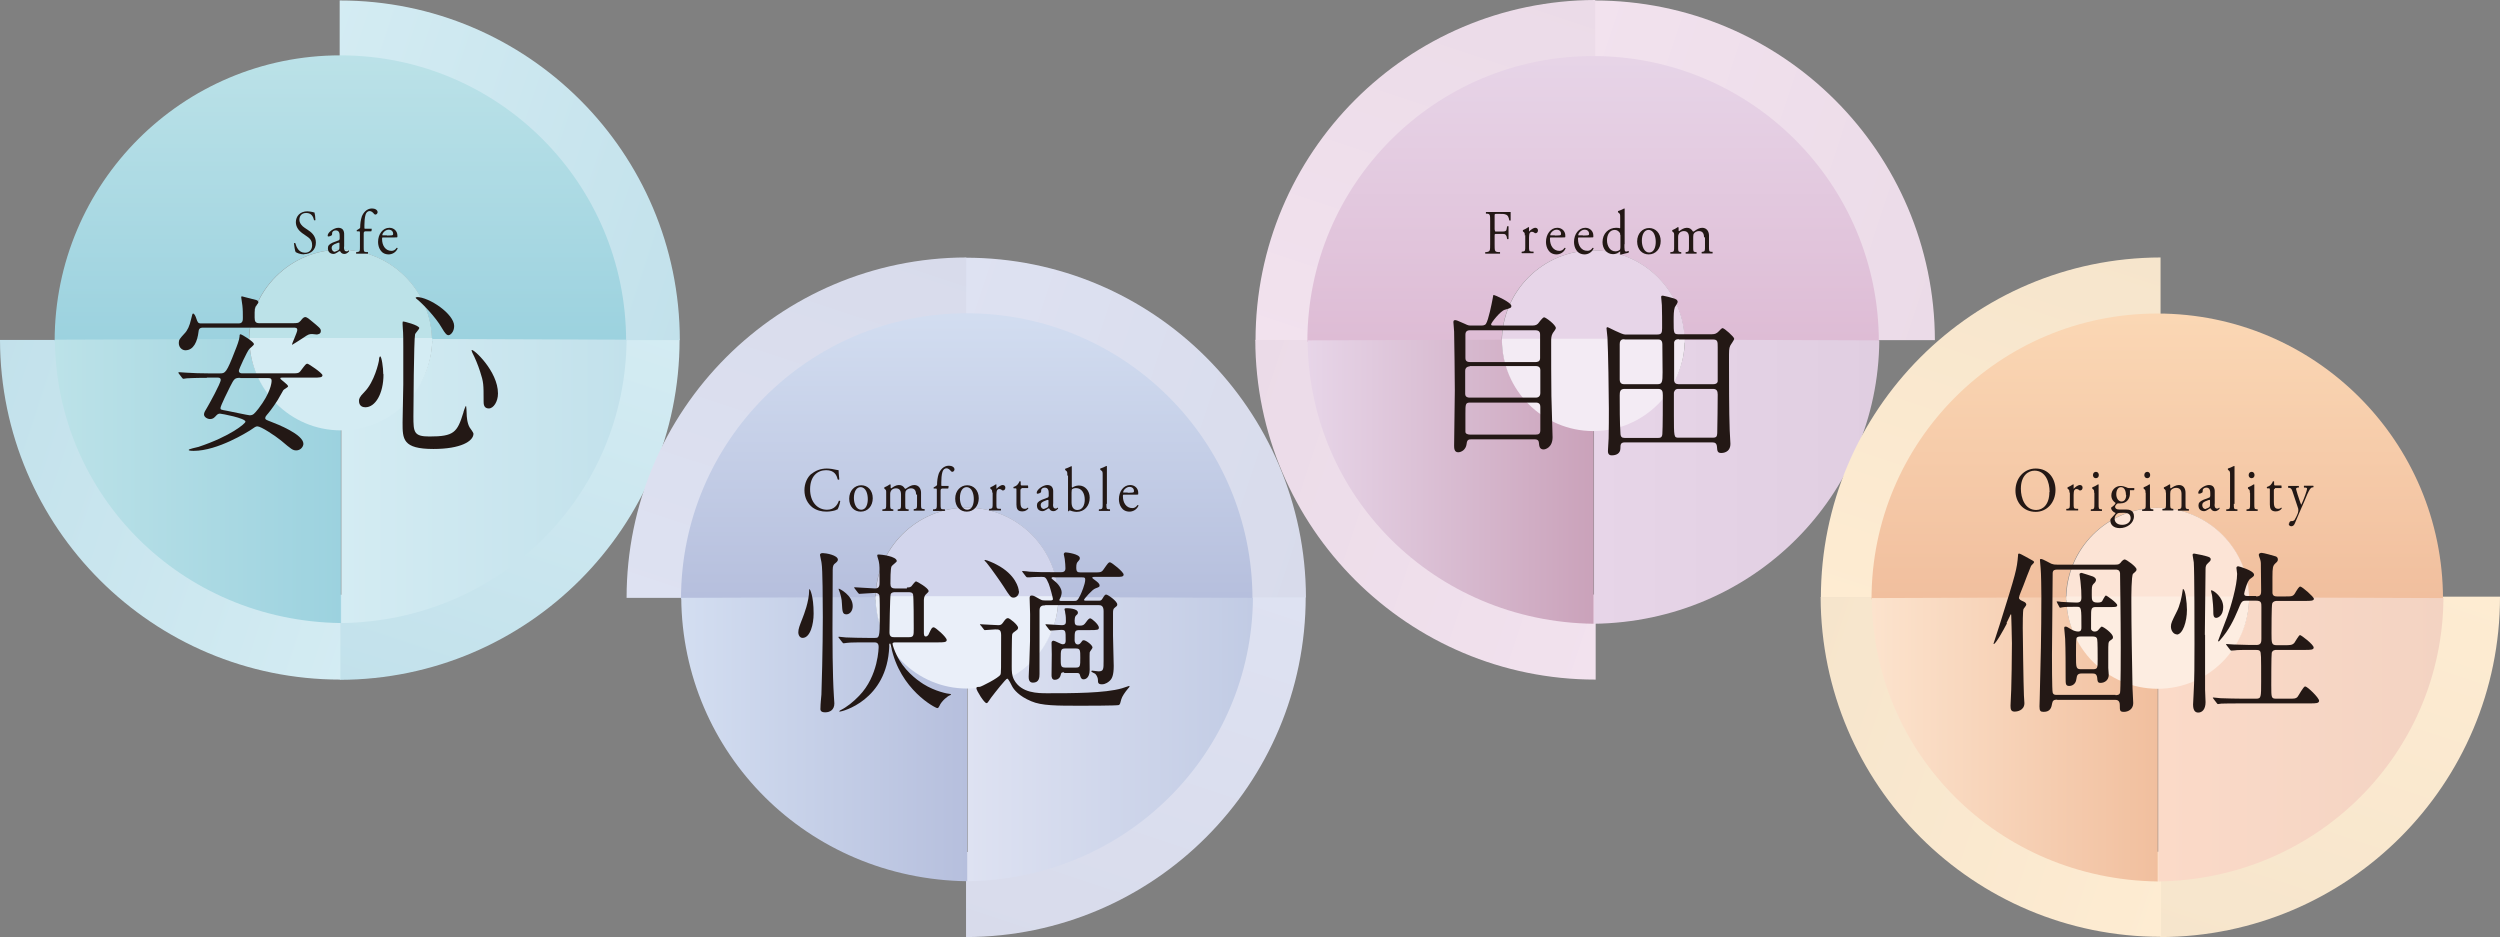 <?xml version="1.0" encoding="UTF-8"?><svg id="_レイヤー_2" xmlns="http://www.w3.org/2000/svg" xmlns:xlink="http://www.w3.org/1999/xlink" viewBox="0 0 106.13 39.79"><rect x="0" y="0" width="106.13" height="39.79" fill="#808080" stroke="none"/><defs><style>.cls-1{fill:url(#_名称未設定グラデーション_142-2);}.cls-1,.cls-2,.cls-3,.cls-4,.cls-5,.cls-6,.cls-7,.cls-8,.cls-9,.cls-10,.cls-11,.cls-12,.cls-13,.cls-14,.cls-15,.cls-16,.cls-17,.cls-18,.cls-19,.cls-20,.cls-21,.cls-22,.cls-23,.cls-24,.cls-25,.cls-26,.cls-27,.cls-28,.cls-29,.cls-30,.cls-31,.cls-32,.cls-33{stroke-width:0px;}.cls-2{fill:url(#_名称未設定グラデーション_89);}.cls-3{fill:url(#_名称未設定グラデーション_100);}.cls-4{fill:url(#_名称未設定グラデーション_133);}.cls-5{fill:url(#_名称未設定グラデーション_105);}.cls-6{fill:#e7d5e8;}.cls-7{fill:#231815;}.cls-8{fill:url(#_名称未設定グラデーション_44);}.cls-9{fill:url(#_名称未設定グラデーション_44-2);}.cls-10{fill:#bce2e8;}.cls-11{fill:url(#_名称未設定グラデーション_122);}.cls-12{fill:url(#_名称未設定グラデーション_142);}.cls-13{fill:url(#_名称未設定グラデーション_105-3);}.cls-14{fill:#f3ebf4;}.cls-15{fill:url(#_名称未設定グラデーション_105-2);}.cls-16{fill:url(#_名称未設定グラデーション_156);}.cls-17{fill:url(#_名称未設定グラデーション_44-4);}.cls-18{fill:#fdede1;}.cls-19{fill:#d4ecf3;}.cls-20{fill:url(#_名称未設定グラデーション_44-3);}.cls-21{fill:url(#_名称未設定グラデーション_99);}.cls-22{fill:url(#_名称未設定グラデーション_100-2);}.cls-23{fill:url(#_名称未設定グラデーション_142-3);}.cls-24{fill:#eaeff9;}.cls-25{fill:#fce4d6;}.cls-26{fill:url(#_名称未設定グラデーション_76);}.cls-27{fill:url(#_名称未設定グラデーション_41);}.cls-28{fill:url(#_名称未設定グラデーション_169);}.cls-29{fill:url(#_名称未設定グラデーション_122-2);}.cls-30{fill:url(#_名称未設定グラデーション_41-2);}.cls-31{fill:url(#_名称未設定グラデーション_100-3);}.cls-32{fill:url(#_名称未設定グラデーション_162);}.cls-33{fill:#d2d5ec;}</style><linearGradient id="_名称未設定グラデーション_44" x1="24.4" y1="12.68" x2="18.54" y2="30.38" gradientUnits="userSpaceOnUse"><stop offset="0" stop-color="#d4ecf3"/><stop offset="1" stop-color="#c2e1eb"/></linearGradient><linearGradient id="_名称未設定グラデーション_44-2" x1="259.2" y1="-288.16" x2="253.34" y2="-270.46" gradientTransform="translate(300.84 263.67) rotate(-90)" xlink:href="#_名称未設定グラデーション_44"/><linearGradient id="_名称未設定グラデーション_44-3" x1="475.37" y1="197.44" x2="469.52" y2="215.14" gradientTransform="translate(213.63 -450.98) rotate(90)" xlink:href="#_名称未設定グラデーション_44"/><linearGradient id="_名称未設定グラデーション_41" x1="14.45" y1="2.04" x2="14.45" y2="14.4" gradientUnits="userSpaceOnUse"><stop offset="0" stop-color="#bce2e8"/><stop offset="1" stop-color="#9cd2df"/></linearGradient><linearGradient id="_名称未設定グラデーション_41-2" x1="2.33" y1="20.43" x2="14.47" y2="20.43" xlink:href="#_名称未設定グラデーション_41"/><linearGradient id="_名称未設定グラデーション_44-4" x1="14.49" y1="20.43" x2="26.6" y2="20.43" xlink:href="#_名称未設定グラデーション_44"/><linearGradient id="_名称未設定グラデーション_105" x1="50.97" y1="23.6" x2="45.12" y2="41.3" gradientUnits="userSpaceOnUse"><stop offset="0" stop-color="#dee2f2"/><stop offset="1" stop-color="#d8dbeb"/></linearGradient><linearGradient id="_名称未設定グラデーション_105-2" x1="248.28" y1="-261.58" x2="242.42" y2="-243.88" gradientTransform="translate(300.84 263.67) rotate(-90)" xlink:href="#_名称未設定グラデーション_105"/><linearGradient id="_名称未設定グラデーション_105-3" x1="583.51" y1="-114.32" x2="577.65" y2="-96.62" gradientTransform="translate(614.56 -87.21) rotate(-180)" xlink:href="#_名称未設定グラデーション_105"/><linearGradient id="_名称未設定グラデーション_122" x1="41.04" y1="12.99" x2="41.04" y2="25.35" gradientUnits="userSpaceOnUse"><stop offset="0" stop-color="#d3def1"/><stop offset="1" stop-color="#b6bfdd"/></linearGradient><linearGradient id="_名称未設定グラデーション_122-2" x1="28.92" y1="31.38" x2="41.06" y2="31.38" xlink:href="#_名称未設定グラデーション_122"/><linearGradient id="_名称未設定グラデーション_133" x1="41.08" y1="31.38" x2="53.19" y2="31.38" gradientUnits="userSpaceOnUse"><stop offset="0" stop-color="#dee2f2"/><stop offset="1" stop-color="#c1cbe4"/></linearGradient><linearGradient id="_名称未設定グラデーション_100" x1="259.2" y1="-234.88" x2="253.34" y2="-217.18" gradientTransform="translate(300.84 263.67) rotate(-90)" gradientUnits="userSpaceOnUse"><stop offset="0" stop-color="#f2e2ee"/><stop offset="1" stop-color="#ebdbe8"/></linearGradient><linearGradient id="_名称未設定グラデーション_100-2" x1="556.81" y1="-103.4" x2="550.95" y2="-85.7" gradientTransform="translate(614.56 -87.21) rotate(-180)" xlink:href="#_名称未設定グラデーション_100"/><linearGradient id="_名称未設定グラデーション_100-3" x1="475.37" y1="144.16" x2="469.52" y2="161.86" gradientTransform="translate(213.63 -450.98) rotate(90)" xlink:href="#_名称未設定グラデーション_100"/><linearGradient id="_名称未設定グラデーション_76" x1="67.63" y1="2.07" x2="67.63" y2="14.43" gradientUnits="userSpaceOnUse"><stop offset="0" stop-color="#e7d5e8"/><stop offset="1" stop-color="#debcd5"/></linearGradient><linearGradient id="_名称未設定グラデーション_89" x1="55.51" y1="20.46" x2="67.65" y2="20.46" gradientUnits="userSpaceOnUse"><stop offset="0" stop-color="#e7d5e8"/><stop offset="1" stop-color="#caa2ba"/></linearGradient><linearGradient id="_名称未設定グラデーション_99" x1="67.67" y1="20.46" x2="79.78" y2="20.46" gradientUnits="userSpaceOnUse"><stop offset="0" stop-color="#e7d5e8"/><stop offset="1" stop-color="#e0cee1"/></linearGradient><linearGradient id="_名称未設定グラデーション_142" x1="101.68" y1="23.6" x2="95.82" y2="41.3" gradientUnits="userSpaceOnUse"><stop offset="0" stop-color="#feecd2"/><stop offset="1" stop-color="#f6e5cc"/></linearGradient><linearGradient id="_名称未設定グラデーション_142-2" x1="532.81" y1="-114.32" x2="526.95" y2="-96.62" gradientTransform="translate(614.56 -87.21) rotate(-180)" xlink:href="#_名称未設定グラデーション_142"/><linearGradient id="_名称未設定グラデーション_142-3" x1="486.3" y1="120.16" x2="480.44" y2="137.86" gradientTransform="translate(213.63 -450.98) rotate(90)" xlink:href="#_名称未設定グラデーション_142"/><linearGradient id="_名称未設定グラデーション_162" x1="91.58" y1="13" x2="91.58" y2="25.37" gradientUnits="userSpaceOnUse"><stop offset="0" stop-color="#fbd8b5"/><stop offset="1" stop-color="#f1bf9e"/></linearGradient><linearGradient id="_名称未設定グラデーション_156" x1="79.46" y1="31.4" x2="91.6" y2="31.4" gradientUnits="userSpaceOnUse"><stop offset="0" stop-color="#fce3cd"/><stop offset="1" stop-color="#f1bf9e"/></linearGradient><linearGradient id="_名称未設定グラデーション_169" x1="91.62" y1="31.4" x2="103.73" y2="31.4" gradientUnits="userSpaceOnUse"><stop offset="0" stop-color="#fbdac8"/><stop offset="1" stop-color="#f3d3c2"/></linearGradient></defs><g id="_レイヤー_1-2"><path class="cls-8" d="m25.24,14.41s0,0,0,0c0,5.98-4.84,10.82-10.81,10.84v3.61c7.97-.02,14.42-6.48,14.42-14.45,0,0,0,0,0,0h-3.61Z"/><path class="cls-9" d="m14.41,3.63s0,0,0,0c5.98,0,10.82,4.84,10.84,10.81h3.61C28.85,6.47,22.39.02,14.42.02c0,0,0,0,0,0v3.61Z"/><path class="cls-20" d="m14.46,25.24s0,0,0,0c-5.98,0-10.82-4.84-10.84-10.81H0c.02,7.97,6.48,14.42,14.45,14.42,0,0,0,0,0,0v-3.61Z"/><path class="cls-27" d="m14.45,10.6c2.14,0,3.88,1.74,3.88,3.88h8.25c0-6.7-5.43-12.13-12.13-12.13S2.32,7.78,2.32,14.48h8.25c0-2.14,1.74-3.88,3.88-3.88Z"/><path class="cls-30" d="m14.47,18.21c-2.23-.09-3.86-1.76-3.89-3.82l-8.25.03c.05,6.6,5.36,11.94,12.14,12.03v-8.25Z"/><path class="cls-17" d="m14.49,18.21c2.2-.09,3.83-1.76,3.86-3.82l8.25.03c-.05,6.6-5.36,11.94-12.11,12.03v-8.25Z"/><path class="cls-10" d="m18.34,14.52s0-.03,0-.04c0-2.14-1.74-3.88-3.88-3.88s-3.88,1.74-3.88,3.88c0,.01,0,.03,0,.04h7.76Z"/><path class="cls-19" d="m10.59,14.35s0,.03,0,.04c0,2.14,1.74,3.88,3.88,3.88s3.88-1.74,3.88-3.88c0-.01,0-.03,0-.04h-7.76Z"/><path class="cls-7" d="m8.78,16.04c-.59,0-.79.02-.85.02-.02,0-.12.02-.14.02-.03,0-.04-.02-.06-.04l-.13-.17s-.03-.04-.03-.05c0,0,.01-.02.03-.02.05,0,.26.02.3.02.33.02.61.03.93.03h.52c.21,0,.27-.03.62-.94.09-.22.19-.48.2-.63,0-.05,0-.09.05-.09.03,0,.56.31.56.42,0,.05-.18.18-.2.21-.09.1-.44.85-.44.92,0,.11.12.11.14.11h2.07c.3,0,.34,0,.43-.13.19-.25.21-.28.27-.28.05,0,.64.4.64.49,0,.1-.14.1-.37.1h-1.33c-.07,0-.09,0-.09.04,0,.04.33.25.33.33,0,.04-.18.13-.2.16-.04.06-.2.36-.24.42-.22.35-.42.59-.45.62-.04.04-.08.1-.08.15,0,.06.03.07.26.16.24.09,1.36.53,1.36.93,0,.12-.12.28-.3.28-.15,0-.2-.04-.65-.42-.26-.21-.85-.6-1-.6-.07,0-.1.02-.33.18-.07.04-1.35.86-2.38.86-.05,0-.21,0-.21-.04s.35-.11.42-.13c1.35-.45,1.99-.99,1.99-1.07,0-.15-1.02-.34-1.08-.34-.03,0-.09,0-.16.08-.08.09-.14.15-.26.15-.11,0-.26-.08-.26-.2,0-.07.05-.16.15-.32.06-.1.56-1,.56-1.14,0-.1-.09-.1-.14-.1h-.45Zm3.61-2.32c.24,0,.28,0,.37-.1.08-.1.13-.16.2-.16s.2.11.22.13c.39.32.44.36.44.46,0,.14-.13.14-.17.15-.03,0-.17-.02-.2-.02-.13,0-.17.02-.36.15-.05.04-.49.31-.49.31v-.02c0-.06.22-.51.22-.61s-.07-.1-.16-.1h-3.85c-.05,0-.17,0-.18.16-.05.43-.21.8-.56.8-.13,0-.28-.11-.28-.31,0-.14.04-.18.24-.4.13-.13.22-.33.28-.6.05-.22.06-.25.09-.25.05,0,.11.13.13.2.06.17.07.22.21.22h1.59c.18,0,.18-.14.18-.24,0-.17,0-.35-.02-.52,0-.05-.05-.3-.05-.35,0-.03.01-.04.03-.04,0,0,.41.11.62.16.05.01.08.07.08.1,0,.02-.09.13-.11.16-.05.07-.05.11-.05.48,0,.17.04.24.2.24h1.4Zm-2.19,2.32c-.24,0-.26.04-.43.37-.08.16-.41.82-.41.91,0,.07,0,.07.28.12.16.03.9.19.96.19.15,0,.2-.07.37-.28.51-.66.56-1.09.56-1.18,0-.12-.07-.12-.16-.12h-1.17Z"/><path class="cls-7" d="m16.28,15.89c0,.83-.35,1.4-.77,1.4-.1,0-.27-.04-.27-.27,0-.08.01-.16.23-.38.42-.42.61-1.25.62-1.36,0-.1.03-.15.05-.15.06,0,.13.48.13.75Zm1.52-1.97c0,.06-.18.23-.18.28-.05.19-.07,3.18-.07,3.48,0,.67.02.85.68.85,1.04,0,1.18-.17,1.44-1.01,0-.03.09-.29.11-.29.02,0,.03.31.03.32,0,.12.02.42.13.6.03.04.16.22.16.26,0,.32-.54.65-1.7.65-1.31,0-1.31-.42-1.31-1.12,0-.25.03-1.38.03-1.62,0-.2,0-1.08,0-1.62,0-.19,0-.58-.02-.76,0-.03-.01-.11-.01-.19,0-.02,0-.09.01-.1.03-.02.7.16.7.28Zm-.11-1.31c.53,0,1.59.72,1.59,1.23,0,.25-.16.39-.24.39-.07,0-.14-.06-.29-.32-.25-.44-.82-1.03-1.05-1.21-.05-.03-.06-.07-.05-.07,0-.01.04-.01.05-.01Zm3.45,4.1c0,.34-.19.63-.39.63-.22,0-.22-.2-.22-.31,0-.72,0-.8-.15-1.26-.09-.28-.21-.57-.33-.8-.03-.06-.03-.1-.03-.11.07-.07,1.12.9,1.12,1.84Z"/><path class="cls-7" d="m12.93,10.8c-.2,0-.33-.07-.38-.1-.03-.06-.06-.25-.07-.37.01-.02.05-.02.06,0,.04.14.13.4.41.4.2,0,.3-.15.3-.31,0-.12-.02-.25-.2-.37l-.23-.16c-.12-.09-.26-.24-.26-.46,0-.25.18-.46.49-.46.07,0,.16.02.22.03.03.01.06.02.08.02.02.06.04.21.04.32,0,.02-.05.02-.06,0-.03-.13-.1-.3-.33-.3s-.29.17-.29.29c0,.15.12.27.21.33l.19.13c.15.1.3.26.3.51,0,.29-.2.49-.51.49Z"/><path class="cls-7" d="m14.38,10.21s.04-.04.04-.08v-.12c0-.1-.02-.23-.17-.23-.07,0-.15.04-.15.12,0,.04,0,.07-.02.09-.04.03-.1.05-.14.05-.02,0-.03-.01-.03-.04,0-.14.27-.33.45-.33s.26.11.25.31v.46c-.02.12,0,.23.1.23.02,0,.05,0,.06-.02.01,0,.02-.02.03-.02,0,0,.02.02.02.03,0,.01-.08.12-.2.12-.06,0-.12-.02-.16-.08,0-.02-.02-.04-.04-.04-.02,0-.05.02-.09.05-.05.03-.11.07-.17.07s-.13-.02-.17-.06c-.05-.04-.07-.11-.07-.19,0-.1.05-.16.2-.23l.29-.11Zm-.15.47s.12-.04.15-.07c.03-.03.03-.07.03-.12v-.16s0-.03-.02-.03-.06.01-.1.03c-.14.05-.21.09-.21.2,0,.05.03.16.15.16Z"/><path class="cls-7" d="m15.48,9.83s-.04,0-.04.08v.56c0,.19,0,.22.09.23h.09s.01.07,0,.07c-.11,0-.18,0-.26,0s-.16,0-.23,0c-.02,0-.02-.05,0-.07h.06c.09-.02.09-.05.09-.24v-.56c0-.07,0-.08-.05-.08h-.08s-.02-.03,0-.05l.1-.06s.04-.03.04-.05c0-.15.02-.32.07-.47.06-.15.2-.34.43-.34.13,0,.24.06.24.16,0,.05-.05.1-.09.1-.03,0-.04-.01-.06-.03-.05-.06-.11-.12-.19-.12-.07,0-.14.05-.17.15-.04.12-.05.32-.05.45v.08c0,.07,0,.07.04.07h.27s0,.1-.02.11h-.26Z"/><path class="cls-7" d="m16.28,10.08c-.06,0-.06,0-.06.07,0,.27.14.5.4.5.08,0,.15-.03.22-.13.02,0,.04,0,.04.03-.08.18-.25.25-.38.25-.16,0-.28-.07-.35-.18-.07-.1-.1-.23-.1-.35,0-.33.2-.6.48-.6.21,0,.34.16.34.32,0,.04,0,.06,0,.07,0,.02-.04.02-.14.02h-.45Zm.15-.08c.18,0,.23-.01.25-.03,0,0,.01-.02.01-.05,0-.07-.05-.17-.19-.17s-.27.14-.27.23c0,0,0,.01.02.01h.17Z"/><path class="cls-5" d="m51.82,25.33s0,0,0,0c0,5.98-4.84,10.82-10.81,10.84v3.61c7.97-.02,14.42-6.48,14.42-14.45,0,0,0,0,0,0h-3.61Z"/><path class="cls-15" d="m40.99,14.55s0,0,0,0c5.98,0,10.82,4.84,10.84,10.81h3.61c-.02-7.97-6.48-14.42-14.45-14.42,0,0,0,0,0,0v3.61Z"/><path class="cls-13" d="m30.21,25.38s0,0,0,0c0-5.98,4.84-10.82,10.81-10.84v-3.61c-7.97.02-14.42,6.48-14.42,14.45,0,0,0,0,0,0h3.61Z"/><path class="cls-11" d="m41.04,21.55c2.14,0,3.88,1.74,3.88,3.88h8.25c0-6.7-5.43-12.13-12.13-12.13s-12.13,5.43-12.13,12.13h8.25c0-2.14,1.74-3.88,3.88-3.88Z"/><path class="cls-29" d="m41.06,29.17c-2.23-.09-3.86-1.76-3.89-3.82l-8.25.03c.05,6.6,5.36,11.94,12.14,12.03v-8.25Z"/><path class="cls-4" d="m41.08,29.17c2.2-.09,3.83-1.76,3.86-3.82l8.25.03c-.05,6.6-5.36,11.94-12.11,12.03v-8.25Z"/><path class="cls-33" d="m44.93,25.47s0-.03,0-.04c0-2.14-1.74-3.88-3.88-3.88s-3.88,1.74-3.88,3.88c0,.01,0,.03,0,.04h7.76Z"/><path class="cls-24" d="m37.17,25.31s0,.03,0,.04c0,2.14,1.74,3.88,3.88,3.88s3.88-1.74,3.88-3.88c0-.01,0-.03,0-.04h-7.76Z"/><path class="cls-7" d="m34.07,27.08c-.11,0-.18-.11-.18-.24,0-.14.05-.27.18-.6.05-.13.28-.7.28-1.19,0-.02,0-.04.02-.04.01,0,.17.26.17,1.04,0,.44-.14,1.03-.47,1.03Zm1.27-.34c0,.33,0,1.88.06,2.81,0,.05.02.26.02.31,0,.27-.18.38-.39.38s-.21-.11-.2-.2c0-.16.03-.42.04-.55s.06-2.03.06-3.29c0-.66-.01-2.07-.05-2.27,0-.06-.07-.34-.07-.37,0-.07.07-.08.12-.08.14,0,.64.09.64.28,0,.04-.03.09-.11.15-.07.05-.11.1-.11.28,0,.36-.01,2.2-.01,2.56Zm3.16-1.8c.06,0,.13,0,.19-.05.03-.03.15-.21.2-.21.03,0,.53.28.53.41,0,.03,0,.04-.1.13-.1.09-.09.18-.1.25,0,.19,0,1.14,0,1.36,0,.09,0,.19.08.19s.13-.09.14-.13c.09-.19.12-.26.2-.26.07,0,.55.42.55.54,0,.1-.14.1-.36.1h-1.85s-.09,0-.09.06.09.31.17.47c.3.63.81,1.03,1.14,1.24.49.31,1.05.42,1.14.42.01,0,.03,0,.03.02s-.03.03-.05.04c-.06.01-.35.23-.44.45-.03.06-.05.09-.09.09-.08,0-1.59-.78-1.96-2.61-.03-.12-.03-.13-.05-.13-.03,0-.03.04-.03.13-.09,2.29-2.01,2.76-2.1,2.76,0,0-.02,0-.02-.01,0-.02.03-.03.03-.04.29-.14.57-.37.81-.62.83-.85.83-2.08.83-2.08,0-.19-.12-.19-.2-.19h-.29c-.27,0-.73,0-.85.02-.03,0-.12.02-.15.02-.01,0-.03-.02-.05-.04l-.14-.18s-.03-.04-.03-.04c0-.01.01-.02.02-.02.05,0,.25.03.3.03.2.01.68.02.94.02h.28c.19,0,.22,0,.22-.88,0-.22,0-.88-.02-.93-.04-.1-.14-.1-.18-.1-.1,0-.6.04-.67.04-.02,0-.03-.02-.06-.05l-.13-.17s-.03-.04-.03-.04c0-.02.01-.02.02-.02.12,0,.73.05.87.05.19,0,.19-.13.19-.29,0-.62,0-.69-.03-.84,0-.04-.07-.22-.07-.27s.05-.04.09-.04c.06,0,.74.07.74.28,0,.04-.19.17-.22.22-.05.07-.05.63-.05.74,0,.14.05.2.2.2h.5Zm-2.57,1.14c-.17,0-.17-.13-.19-.47,0-.16-.06-.41-.13-.57,0,0-.01-.04-.01-.04,0,0,0-.01.01-.01.03,0,.59.28.59.74,0,.2-.12.35-.27.35Zm2.07-.94c-.06,0-.16,0-.19.09-.03.08-.05,1.56-.05,1.62,0,.2.12.2.21.2h.61c.21,0,.21-.07.21-.37,0-.19,0-1.37-.03-1.45-.03-.09-.13-.09-.2-.09h-.56Z"/><path class="cls-7" d="m41.63,26.56s-.03-.04-.03-.05.01-.01.02-.01c.08,0,.64.04.77.04.1,0,.14-.04.19-.11.09-.13.14-.19.21-.19.07,0,.43.29.43.41,0,.05-.04.09-.06.1-.14.1-.17.12-.19.18-.02.06-.02,1.22-.02,1.36,0,.2,0,.38.1.57.31.57,1.01.57,1.42.57,1.06,0,2.43,0,3.16-.21.05-.01.28-.1.3-.1,0,0,.02,0,.02.02s0,.02-.07.1c-.11.13-.25.33-.28.45-.04.16-.05.21-.1.24-.05.03-1.49.03-1.61.03-1.04,0-1.67,0-2.11-.19-.53-.22-.74-.5-.81-.63-.03-.06-.16-.33-.21-.33-.06,0-.52.59-.68.8-.15.22-.16.24-.2.24-.1,0-.43-.54-.43-.63,0-.06.03-.06.14-.06.05,0,.81-.38.88-.52.03-.05.03-.22.03-1.67,0-.25-.09-.25-.25-.25-.06,0-.4.03-.44.03-.03,0-.03-.02-.06-.05l-.13-.17Zm1.63-1.46c0,.17-.12.27-.23.27-.12,0-.15-.04-.43-.48-.12-.19-.57-.82-.64-.9-.05-.07-.1-.13-.17-.2,0-.01.02-.02.03-.02.06,0,.39.14.49.2.81.42.94,1,.94,1.13Zm1.09.6c-.07,0-.22,0-.22.21v2.7c0,.14-.01.37-.28.37-.18,0-.18-.18-.18-.26,0-.1.03-.58.03-.68.03-.75.03-.77.03-1.96,0-.11-.02-.58-.02-.68,0-.07.01-.12.09-.12s.14.04.35.16c.09.05.14.05.2.05h.27s.08,0,.08-.06c0-.04-.12-.5-.18-.65-.12-.28-.15-.29-.3-.29-.02,0-.35,0-.52.02-.01,0-.08,0-.09,0-.02,0-.05-.02-.06-.04l-.13-.17s-.03-.04-.03-.05c0,0,0-.01.02-.01.05,0,.26.02.3.03.33.02.62.02.94.02h.4c.05,0,.18,0,.18-.16,0-.06-.01-.28-.03-.4,0-.04-.04-.17-.04-.2,0-.04.03-.08.08-.08.05,0,.6.07.6.24,0,.05,0,.06-.08.15-.05.05-.07.11-.07.25,0,.19.05.21.2.21h.53c.3,0,.34,0,.43-.13.19-.27.21-.3.27-.3.07,0,.58.41.58.52,0,.1-.11.1-.31.1h-.93c-.05,0-.09,0-.09.04,0,.02.08.07.13.11.09.07.18.13.18.22,0,.05-.02.06-.18.12-.13.04-.48.45-.48.48,0,.04.04.04.07.04h.54c.07,0,.12,0,.16-.07.1-.16.12-.19.17-.19.07,0,.47.28.47.42,0,.06-.02.07-.12.15-.05.04-.06.1-.06.22v.95c0,.21.03,1.11.03,1.29,0,.39-.07.54-.17.63-.04.04-.17.15-.33.15s-.17-.07-.17-.17c0-.16-.1-.26-.12-.28-.03-.02-.16-.07-.16-.1,0-.03.03-.03.04-.03.04,0,.22.03.26.03.22,0,.22-.09.22-.45,0-.33,0-1.82,0-2.11,0-.25-.14-.25-.2-.25h-2.27Zm.82,2.84c-.11,0-.12.02-.14.11-.03.15-.15.21-.25.21-.12,0-.14-.11-.14-.19,0-.09.01-.75.01-.89,0-.07-.01-.41-.01-.48,0-.03,0-.1.09-.1.05,0,.31.15.38.15.11,0,.13-.06.13-.16,0-.41,0-.45-.19-.45-.07,0-.4.03-.45.03-.02,0-.03-.02-.06-.04l-.13-.17s-.03-.04-.03-.05.01-.01.02-.01c.1,0,.57.04.67.04.16,0,.18-.07.18-.16,0-.11,0-.23-.03-.36,0-.07-.03-.13-.03-.15,0-.04.02-.05.11-.05,0,0,.46,0,.46.19,0,.05-.03.08-.09.13-.04.04-.05.15-.05.21,0,.18.04.21.22.21.14,0,.18-.03.26-.14.09-.13.14-.17.18-.17.07,0,.37.27.37.39,0,.1-.05.11-.39.11h-.42c-.22,0-.22.04-.22.43,0,.07.03.18.14.18.07,0,.1-.05.12-.07.07-.09.07-.11.13-.11.09,0,.37.2.37.31,0,.04-.12.17-.12.21-.01.1,0,.66,0,.73,0,.41-.24.41-.26.41-.09,0-.12-.07-.14-.14-.03-.12-.05-.13-.16-.13h-.52Zm-.41-4.04c-.07,0-.12,0-.12.04,0,.02.01.03.12.12.14.1.31.31.31.49,0,.09-.03.16-.05.22,0,.01-.05.08-.05.1,0,.04.05.04.07.04h.56c.11,0,.14,0,.26-.24.04-.08.21-.47.21-.66,0-.09-.03-.1-.14-.1h-1.18Zm.46,3.03c-.19,0-.19.07-.19.43,0,.3,0,.38.19.38h.46c.18,0,.18-.07.18-.42,0-.31,0-.39-.18-.39h-.46Z"/><path class="cls-7" d="m34.45,20.12c.18-.15.4-.23.65-.23.13,0,.31.03.43.06.03,0,.05.01.07.01,0,.06.01.23.03.39-.01.02-.05.02-.07,0-.04-.18-.14-.39-.49-.39-.37,0-.68.26-.68.81s.32.87.72.87c.31,0,.45-.22.5-.38.02-.01.05,0,.06.01-.02.14-.08.31-.12.36-.03,0-.06.02-.08.03-.05.02-.23.06-.38.06-.22,0-.42-.05-.6-.18-.19-.15-.34-.39-.34-.73,0-.29.12-.55.3-.7Z"/><path class="cls-7" d="m37.05,21.15c0,.33-.21.57-.51.57-.28,0-.49-.21-.49-.55s.23-.57.51-.57.49.22.49.55Zm-.52-.47c-.16,0-.28.17-.28.46,0,.24.1.5.31.5s.28-.24.28-.45c0-.23-.08-.51-.31-.51Z"/><path class="cls-7" d="m38.89,21c0-.18-.07-.27-.22-.27-.09,0-.17.05-.2.09-.03.04-.04.07-.04.16v.41c0,.19,0,.22.09.23h.05s.01.07,0,.07c-.07,0-.14,0-.23,0s-.15,0-.22,0c-.02,0-.02-.05,0-.07h.04c.09-.02.09-.05.09-.24v-.38c0-.18-.07-.27-.22-.27-.1,0-.17.05-.2.1-.02.03-.04.07-.04.15v.41c0,.19,0,.21.09.23h.04s.01.07,0,.07c-.06,0-.14,0-.22,0s-.16,0-.23,0c-.02,0-.02-.05,0-.07h.06c.09-.02.09-.05.09-.24v-.46c0-.1,0-.12-.06-.16l-.02-.02s0-.04,0-.05c.06-.02.19-.09.24-.13,0,0,.02,0,.03.02,0,.06,0,.1,0,.12,0,.02,0,.03.03.03.09-.07.2-.14.32-.14s.19.05.26.16c.02,0,.04,0,.06-.02.1-.07.21-.14.33-.14.19,0,.29.15.29.33v.46c0,.19,0,.22.09.23h.06s.01.07,0,.07c-.08,0-.15,0-.23,0s-.15,0-.22,0c-.02,0-.02-.05,0-.07h.04c.09-.02.09-.05.09-.24v-.38Z"/><path class="cls-7" d="m39.97,20.75s-.04,0-.04.08v.56c0,.19,0,.22.09.23h.09s.01.07,0,.07c-.11,0-.18,0-.26,0s-.16,0-.23,0c-.02,0-.02-.05,0-.07h.06c.09-.02.09-.05.09-.24v-.56c0-.07,0-.08-.05-.08h-.08s-.02-.03,0-.05l.1-.06s.04-.03.04-.05c0-.15.02-.32.07-.47.06-.15.2-.34.43-.34.13,0,.24.06.24.16,0,.05-.05.1-.09.1-.03,0-.04-.01-.06-.03-.05-.06-.11-.12-.19-.12-.07,0-.14.05-.17.15-.04.12-.05.32-.05.45v.08c0,.07,0,.07.04.07h.27s0,.1-.02.11h-.26Z"/><path class="cls-7" d="m41.55,21.15c0,.33-.21.57-.51.57-.28,0-.49-.21-.49-.55s.23-.57.51-.57.49.22.49.55Zm-.52-.47c-.16,0-.28.17-.28.46,0,.24.1.5.31.5s.28-.24.28-.45c0-.23-.08-.51-.31-.51Z"/><path class="cls-7" d="m42.12,20.92c0-.1,0-.12-.06-.16l-.02-.02s0-.04,0-.05c.06-.02.18-.09.24-.13.01,0,.02,0,.02.02v.15s0,.02,0,.02c.08-.08.18-.16.27-.16.06,0,.11.04.11.11,0,.09-.06.12-.1.12-.02,0-.04,0-.05-.02-.04-.03-.07-.04-.11-.04-.04,0-.07.02-.09.05-.02.04-.03.11-.03.2v.36c0,.19,0,.22.1.23h.09s.01.07,0,.07c-.11,0-.18,0-.27,0s-.16,0-.22,0c-.02,0-.02-.05,0-.07h.05c.09-.02.09-.05.09-.24v-.46Z"/><path class="cls-7" d="m43.36,20.75s-.04,0-.04.06v.5c0,.15.02.29.18.29.02,0,.05,0,.07-.01.02,0,.05-.04.06-.04.02,0,.03.03.02.04-.04.06-.13.12-.25.12-.21,0-.25-.13-.25-.29v-.61c0-.07,0-.08-.05-.08h-.07s-.02-.04,0-.06c.07-.02.13-.06.15-.08.03-.03.08-.1.1-.16.01,0,.04,0,.05.01v.12s0,.05.04.05h.27s.02.1,0,.11h-.27Z"/><path class="cls-7" d="m44.48,21.13s.04-.04.04-.08v-.12c0-.1-.02-.23-.17-.23-.07,0-.15.04-.15.12,0,.04,0,.07-.02.09-.04.03-.1.05-.14.05-.02,0-.03-.01-.03-.04,0-.14.27-.33.45-.33s.26.11.25.31v.46c-.02.12,0,.23.1.23.02,0,.05,0,.06-.02.01,0,.02-.02.03-.02,0,0,.02.02.02.03,0,.01-.08.12-.2.12-.06,0-.12-.02-.16-.08,0-.02-.02-.04-.04-.04-.02,0-.05.02-.09.05-.05.03-.11.07-.17.07s-.13-.02-.17-.06c-.05-.04-.07-.11-.07-.19,0-.1.05-.16.2-.23l.29-.11Zm-.15.47s.12-.04.15-.07c.03-.03.03-.07.03-.12v-.16s0-.03-.02-.03-.06.01-.1.03c-.14.05-.21.09-.21.2,0,.05.03.16.15.16Z"/><path class="cls-7" d="m45.31,20.19c0-.16,0-.17-.07-.22l-.02-.02s-.01-.04,0-.05c.06-.02.17-.06.26-.11,0,0,.02,0,.02.02,0,.09,0,.21,0,.33v.5s0,.06.02.06c.06-.04.16-.09.28-.09.27,0,.46.23.46.52,0,.35-.23.6-.55.6-.09,0-.16-.02-.2-.03-.05-.02-.08-.03-.1-.03s-.04.02-.05.04c0,0,0,0,0,0,0,0-.02,0-.02-.02,0-.04,0-.09,0-.23v-1.27Zm.18,1.14c0,.09.02.18.06.23.04.06.11.09.18.09.23,0,.32-.21.32-.44,0-.27-.13-.49-.37-.49-.07,0-.13.02-.16.04-.02.02-.03.05-.03.15v.41Z"/><path class="cls-7" d="m46.97,21.39c0,.19,0,.22.09.23h.06s.01.07,0,.07c-.08,0-.15,0-.23,0s-.16,0-.23,0c-.02,0-.02-.05,0-.07h.06c.09-.02.09-.05.09-.24v-1.2c0-.16,0-.17-.08-.22l-.02-.02s-.01-.04,0-.05c.06-.02.17-.06.26-.11,0,0,.02,0,.02.02,0,.08,0,.21,0,.33v1.26Z"/><path class="cls-7" d="m47.73,21c-.06,0-.06,0-.06.07,0,.27.14.5.4.5.08,0,.15-.03.22-.13.02,0,.04,0,.04.03-.08.18-.25.25-.38.25-.16,0-.28-.07-.35-.18-.07-.1-.1-.23-.1-.35,0-.33.2-.6.48-.6.21,0,.34.16.34.32,0,.04,0,.06,0,.07,0,.02-.04.02-.14.02h-.45Zm.15-.08c.18,0,.23-.01.25-.03,0,0,.01-.02.01-.05,0-.07-.05-.17-.19-.17s-.27.14-.27.23c0,0,0,.01.02.01h.17Z"/><path class="cls-3" d="m67.69,3.63s0,0,0,0c5.98,0,10.82,4.84,10.84,10.81h3.61c-.02-7.97-6.48-14.42-14.45-14.42,0,0,0,0,0,0v3.61Z"/><path class="cls-22" d="m56.91,14.46s0,0,0,0c0-5.98,4.84-10.82,10.81-10.84V0c-7.97.02-14.42,6.48-14.42,14.45,0,0,0,0,0,0h3.61Z"/><path class="cls-31" d="m67.74,25.24s0,0,0,0c-5.98,0-10.82-4.84-10.84-10.81h-3.61c.02,7.97,6.48,14.42,14.45,14.42,0,0,0,0,0,0v-3.61Z"/><path class="cls-26" d="m67.63,10.63c2.14,0,3.88,1.74,3.88,3.88h8.25c0-6.7-5.43-12.13-12.13-12.13s-12.13,5.43-12.13,12.13h8.25c0-2.14,1.74-3.88,3.88-3.88Z"/><path class="cls-2" d="m67.65,18.24c-2.23-.09-3.86-1.76-3.89-3.82l-8.25.03c.05,6.6,5.36,11.94,12.14,12.03v-8.25Z"/><path class="cls-21" d="m67.67,18.24c2.2-.09,3.83-1.76,3.86-3.82l8.25.03c-.05,6.6-5.36,11.94-12.11,12.03v-8.25Z"/><path class="cls-6" d="m71.52,14.55s0-.03,0-.04c0-2.14-1.74-3.88-3.88-3.88s-3.88,1.74-3.88,3.88c0,.01,0,.03,0,.04h7.76Z"/><path class="cls-14" d="m63.76,14.38s0,.03,0,.04c0,2.14,1.74,3.88,3.88,3.88s3.88-1.74,3.88-3.88c0-.01,0-.03,0-.04h-7.76Z"/><path class="cls-7" d="m64.99,13.82c.13,0,.22,0,.3-.08.03-.04.2-.27.26-.27.07,0,.5.32.5.46,0,.04-.11.18-.13.21-.07.12-.07.23-.07.37,0,.74,0,1.55.01,2.3,0,.25.05,1.47.05,1.75,0,.45-.32.52-.38.52-.18,0-.19-.16-.2-.28-.01-.15-.12-.15-.22-.15h-2.61c-.15,0-.22,0-.24.2-.03.24-.22.35-.36.35-.17,0-.17-.19-.17-.28,0-.33.03-1.98.03-2.35,0-.19-.02-2.38-.03-2.49-.01-.22-.03-.33-.03-.39,0-.05,0-.1.07-.1.05,0,.09.01.42.16.14.07.17.07.28.07h.39c.07,0,.17,0,.22-.07.11-.16.25-.88.28-1.04.03-.16.03-.19.05-.19.04,0,.75.31.75.47,0,.08-.04.09-.28.16-.18.05-.58.55-.58.62,0,.05.04.05.14.05h1.54Zm-2.59,1.73s-.2,0-.2.19v.98c0,.16.15.16.2.16h2.8c.16,0,.19-.12.19-.19v-.98c0-.17-.15-.17-.21-.17h-2.78Zm.01-1.53c-.14,0-.2.06-.2.19v.97c0,.07,0,.19.19.19h2.78c.05,0,.2,0,.2-.16v-1c0-.06,0-.19-.2-.19h-2.77Zm2.78,4.43c.14,0,.2-.04.2-.19v-.99c0-.1-.04-.18-.19-.18h-2.79c-.2,0-.2.07-.2.47,0,.04,0,.73,0,.77,0,.09.11.12.2.12h2.77Z"/><path class="cls-7" d="m70.36,14.2c.17,0,.2-.07.2-.27,0-.32,0-.65-.01-.97,0-.06-.03-.29-.03-.34,0-.04,0-.07.07-.07.03,0,.43.1.44.11.11.03.19.07.19.16,0,.04-.1.19-.12.22-.05.15-.05.34-.05.6,0,.5,0,.55.21.55h1.4c.16,0,.22-.04.31-.13.12-.13.14-.13.16-.13.07,0,.49.37.49.45,0,.06-.15.25-.17.3-.05.12-.05.17-.05.64,0,.61,0,2.23.03,2.95,0,.09.03.48.03.57,0,.39-.35.39-.39.39-.16,0-.17-.09-.18-.25-.01-.16-.08-.2-.2-.2h-3.71c-.18,0-.19.09-.19.25,0,.23-.19.3-.36.3-.05,0-.17,0-.17-.18,0-.09.03-.46.03-.54.01-.4.01-.96.01-1.26,0-.64-.03-2.44-.06-3.02,0-.06-.04-.33-.04-.39,0-.03.01-.05.05-.05.02,0,.6.31.73.31h1.38Zm-1.4.2c-.07,0-.2,0-.2.21v1.5c0,.2.14.2.2.2h1.4c.2,0,.22-.08.22-.51,0-.17-.01-1-.01-1.18,0-.21-.12-.21-.21-.21h-1.4Zm0,2.11c-.18,0-.2.12-.2.27,0,.43,0,1.2.03,1.59,0,.19.07.22.18.22h1.43c.14,0,.16-.07.17-.16.02-.27.02-1.3.02-1.65,0-.16-.02-.27-.2-.27h-1.42Zm2.31-2.11c-.06,0-.17,0-.2.13,0,.03,0,1.43,0,1.6,0,.12.07.18.19.18h1.46c.07,0,.18-.01.2-.12,0-.06,0-1.27,0-1.44,0-.26,0-.34-.22-.34h-1.43Zm-.03,2.11c-.11,0-.16.07-.18.16v.9c0,1.01,0,1.01.21,1.01h1.45c.16,0,.17-.07.18-.19.01-.44.02-1.27.02-1.64,0-.15-.04-.24-.2-.24h-1.48Z"/><path class="cls-7" d="m63.46,9.76c0,.07,0,.07.08.07h.16c.1,0,.18,0,.2-.02.03-.01.05-.02.06-.09l.02-.11s.05-.02.06,0c0,.06,0,.17,0,.27s0,.2,0,.26c0,.02-.05.02-.06,0l-.02-.1s-.03-.08-.08-.1c-.03-.01-.09-.01-.19-.01h-.16c-.07,0-.08,0-.08.07v.37c0,.28,0,.32.15.33h.08s0,.07,0,.07c-.14,0-.22,0-.32,0-.11,0-.19,0-.3,0-.01,0-.02-.05,0-.07h.06c.14-.03.14-.06.14-.34v-.96c0-.28,0-.32-.14-.33h-.04s0-.06,0-.07c.1,0,.18,0,.28,0h.44c.15,0,.29,0,.33,0,0,.12,0,.25,0,.35,0,.02-.04.02-.06,0-.02-.12-.05-.22-.17-.25-.05-.02-.13-.02-.23-.02h-.15c-.07,0-.07,0-.07.11v.56Z"/><path class="cls-7" d="m64.73,10c0-.1,0-.12-.06-.16l-.02-.02s0-.04,0-.05c.06-.02.18-.09.24-.13.01,0,.02,0,.02.02v.15s0,.02,0,.02c.08-.08.18-.16.27-.16.06,0,.11.04.11.11,0,.09-.06.12-.1.12-.02,0-.04,0-.05-.02-.04-.03-.07-.04-.11-.04-.04,0-.07.02-.09.05-.02.04-.03.11-.03.2v.36c0,.19,0,.22.1.23h.09s.01.07,0,.07c-.11,0-.18,0-.27,0s-.16,0-.22,0c-.02,0-.02-.05,0-.07h.05c.09-.02.09-.05.09-.24v-.46Z"/><path class="cls-7" d="m65.86,10.08c-.06,0-.06,0-.06.07,0,.27.14.5.4.5.08,0,.15-.03.22-.13.02,0,.04,0,.04.03-.08.18-.25.25-.38.25-.16,0-.28-.07-.35-.18-.07-.1-.1-.23-.1-.35,0-.33.2-.6.48-.6.21,0,.34.16.34.32,0,.04,0,.06,0,.07,0,.02-.04.02-.14.02h-.45Zm.15-.08c.18,0,.23-.01.25-.03,0,0,.01-.02.01-.05,0-.07-.05-.17-.19-.17s-.27.14-.27.23c0,0,0,.01.02.01h.17Z"/><path class="cls-7" d="m67.05,10.08c-.06,0-.06,0-.06.07,0,.27.14.5.4.5.08,0,.15-.03.22-.13.02,0,.04,0,.04.03-.08.18-.25.25-.38.25-.16,0-.28-.07-.35-.18-.07-.1-.1-.23-.1-.35,0-.33.2-.6.48-.6.21,0,.34.16.34.32,0,.04,0,.06,0,.07,0,.02-.04.02-.14.02h-.45Zm.15-.08c.18,0,.23-.01.25-.03,0,0,.01-.02.01-.05,0-.07-.05-.17-.19-.17s-.27.14-.27.23c0,0,0,.01.02.01h.17Z"/><path class="cls-7" d="m68.96,10.37c0,.21,0,.31.07.31.03,0,.07-.01.1-.03.02,0,.02.07,0,.08-.1.02-.25.06-.32.08-.01,0-.03,0-.03-.02v-.04s0-.07,0-.08h0c-.11.08-.19.12-.3.12-.27,0-.45-.23-.45-.51,0-.37.26-.61.58-.61.08,0,.13.01.16.02.01,0,.01-.02.01-.04v-.4c0-.16,0-.17-.07-.22l-.02-.02s-.01-.04,0-.05c.06-.02.17-.06.26-.11,0,0,.02,0,.02.02,0,.08,0,.21,0,.33v1.17Zm-.18-.4c0-.05,0-.08-.03-.1-.04-.06-.11-.11-.2-.11-.22,0-.33.21-.33.44s.12.47.36.47c.07,0,.15-.03.19-.07.01-.02.02-.06.02-.1v-.52Z"/><path class="cls-7" d="m70.5,10.23c0,.33-.21.57-.51.57-.28,0-.49-.21-.49-.55s.23-.57.51-.57c.27,0,.49.22.49.55Zm-.52-.47c-.16,0-.28.17-.28.46,0,.24.1.5.31.5s.28-.24.28-.45c0-.23-.08-.51-.31-.51Z"/><path class="cls-7" d="m72.34,10.08c0-.18-.07-.27-.22-.27-.09,0-.17.05-.2.09-.03.04-.04.07-.04.16v.41c0,.19,0,.22.09.23h.05s.01.07,0,.07c-.07,0-.14,0-.23,0s-.15,0-.22,0c-.02,0-.02-.05,0-.07h.04c.09-.02.09-.05.09-.24v-.38c0-.18-.07-.27-.22-.27-.1,0-.17.05-.2.1-.02.03-.04.07-.04.15v.41c0,.19,0,.21.09.23h.04s.01.07,0,.07c-.06,0-.14,0-.22,0s-.16,0-.23,0c-.02,0-.02-.05,0-.07h.06c.09-.02.09-.05.09-.24v-.46c0-.1,0-.12-.06-.16l-.02-.02s0-.04,0-.05c.06-.02.19-.09.24-.13,0,0,.02,0,.03.02,0,.06,0,.1,0,.12,0,.02,0,.03.03.03.09-.07.2-.14.32-.14s.19.05.26.16c.02,0,.04,0,.06-.02.1-.07.21-.14.33-.14.19,0,.29.15.29.33v.46c0,.19,0,.22.09.23h.06s.01.07,0,.07c-.08,0-.15,0-.23,0s-.15,0-.22,0c-.02,0-.02-.05,0-.07h.04c.09-.02.09-.05.09-.24v-.38Z"/><path class="cls-12" d="m102.52,25.33s0,0,0,0c0,5.98-4.84,10.82-10.81,10.84v3.61c7.97-.02,14.42-6.48,14.42-14.45,0,0,0,0,0,0h-3.61Z"/><path class="cls-1" d="m80.91,25.38s0,0,0,0c0-5.98,4.84-10.82,10.81-10.84v-3.61c-7.97.02-14.42,6.48-14.42,14.45,0,0,0,0,0,0h3.61Z"/><path class="cls-23" d="m91.74,36.16s0,0,0,0c-5.98,0-10.82-4.84-10.84-10.81h-3.61c.02,7.97,6.48,14.42,14.45,14.42,0,0,0,0,0,0v-3.61Z"/><path class="cls-32" d="m91.58,21.56c2.14,0,3.88,1.74,3.88,3.88h8.25c0-6.7-5.43-12.13-12.13-12.13s-12.13,5.43-12.13,12.13h8.25c0-2.14,1.74-3.88,3.88-3.88Z"/><path class="cls-16" d="m91.6,29.18c-2.23-.09-3.86-1.76-3.89-3.82l-8.25.03c.05,6.6,5.36,11.94,12.14,12.03v-8.25Z"/><path class="cls-28" d="m91.62,29.18c2.2-.09,3.83-1.76,3.86-3.82l8.25.03c-.05,6.6-5.36,11.94-12.11,12.03v-8.25Z"/><path class="cls-25" d="m95.48,25.48s0-.03,0-.04c0-2.14-1.74-3.88-3.88-3.88s-3.88,1.74-3.88,3.88c0,.01,0,.03,0,.04h7.76Z"/><path class="cls-18" d="m87.72,25.32s0,.03,0,.04c0,2.14,1.74,3.88,3.88,3.88s3.88-1.74,3.88-3.88c0-.01,0-.03,0-.04h-7.76Z"/><path class="cls-7" d="m85.2,26.46c-.16.31-.48.88-.56.88-.01,0-.01-.02-.01-.02s.22-.67.26-.8c.7-2.23.73-2.35.78-2.94,0-.05,0-.08.05-.08.05,0,.46.24.54.28.06.03.09.05.09.09,0,.03-.12.13-.13.16-.06.13-.28.71-.32.82-.06.16-.19.45-.19.52,0,.08.07.11.18.16.1.04.13.09.13.14,0,.04-.11.16-.12.19-.03.08-.03.67-.03.8,0,.19.03,2.46.05,2.87,0,.05.02.28.02.32,0,.32-.33.36-.41.36-.16,0-.18-.1-.18-.25,0-.1.03-.58.03-.68.01-.39.03-1.21.03-1.97,0-.32-.03-1.12-.03-1.2,0-.02,0-.04-.03-.02-.03.09-.14.28-.17.36Zm2.14,3.24c-.16,0-.2.05-.22.15-.03.17-.07.37-.36.37-.14,0-.18-.04-.18-.23,0-.05.01-.28.01-.34.04-1.48.07-2.79.07-4.33,0-.26-.01-1-.03-1.19,0-.05-.03-.3-.03-.36,0-.04.02-.04.05-.04.07,0,.36.17.43.2.12.04.16.04.25.04h2.47c.14,0,.17-.02.24-.1,0-.01.09-.12.16-.12.07,0,.5.31.5.42,0,.04-.01.06-.03.08-.01.02-.1.09-.12.11-.07.1-.07.95-.07,1.15,0,1.09.03,2.63.05,3.72,0,.09.03.52.03.62,0,.26-.22.37-.39.37-.18,0-.18-.05-.18-.29,0-.22-.14-.22-.22-.22h-2.45Zm2.46-.19c.07,0,.17,0,.2-.1.03-.1.03-1.75.03-1.92,0-1.22-.03-3.12-.03-3.16-.02-.15-.13-.15-.2-.15h-2.45c-.11,0-.2.01-.21.14,0,.03-.03,3.24-.03,3.49,0,.15,0,1.5.03,1.59.03.1.1.1.2.1h2.47Zm-.81-3.74c-.22,0-.22.06-.22.45v.49s.03.1.15.1c.07,0,.12-.02.16-.07.04-.05.12-.14.14-.14.07,0,.48.29.48.45,0,.06-.01.07-.13.15-.07.06-.07.1-.07.52,0,.31,0,.46,0,.63,0,.04.02.25.02.3,0,.22-.17.34-.35.34-.12,0-.13-.07-.14-.22-.02-.16-.1-.18-.21-.18h-.45c-.19,0-.2.1-.22.22-.03.31-.29.31-.3.31-.16,0-.16-.08-.16-.33,0-.48,0-1.22-.02-1.67,0-.07-.04-.41-.04-.45,0-.05.01-.07.06-.07s.07.02.26.13c.05.03.17.08.27.08.14,0,.14-.1.14-.19,0-.8,0-.86-.18-.86-.32,0-.51,0-.62.02-.01,0-.09.02-.1.02-.02,0-.03-.02-.04-.04l-.09-.17s-.02-.04-.02-.05,0-.01.01-.01c.03,0,.15.01.18.02.16.01.5.03.65.03.16,0,.21-.05.21-.22,0-.22-.01-.39-.03-.57-.01-.17-.05-.36-.05-.41s.07-.06.09-.06.41.13.47.15c.05.02.14.07.14.15,0,.06-.06.13-.11.17-.07.08-.07.12-.07.47,0,.2,0,.32.24.32.05,0,.16,0,.2-.06.02-.03.12-.24.16-.24s.48.32.48.41c0,.08-.09.08-.25.08h-.6Zm-.16,2.64c.22,0,.22-.04.22-.43,0-.16,0-.77-.02-.84-.02-.12-.13-.12-.21-.12h-.47c-.07,0-.18,0-.2.08-.02.07-.02.4-.02.71,0,.54,0,.6.22.6h.47Z"/><path class="cls-7" d="m92.41,26.93c-.14,0-.25-.16-.25-.33,0-.14.04-.22.24-.62.14-.26.22-.63.26-.93,0-.04,0-.04.02-.04.09,0,.16.57.16.88,0,.51-.18,1.05-.44,1.05Zm1.2.02v2.33c0,.09.02.45.02.53,0,.31-.15.44-.31.44-.09,0-.22-.04-.22-.34,0-.04.02-.37.02-.4.04-.63.04-1.42.04-2.18,0-.6,0-3.07-.03-3.46,0-.04-.05-.26-.05-.31,0-.04.02-.06.07-.06.03,0,.54.1.65.16.02.02.05.04.05.08,0,.07-.05.1-.12.17-.08.07-.1.13-.1.25,0,.38-.03,2.32-.03,2.79Zm.47-.72c-.12,0-.12-.15-.12-.22,0-.22-.02-.48-.05-.71,0-.04-.05-.19-.05-.22,0,0,0-.02.02-.02.09,0,.5.29.5.71,0,.36-.21.46-.3.46Zm1.7-.91c.21,0,.21-.12.21-.26,0-.15-.01-.78-.01-.91,0-.25,0-.28-.02-.36,0-.03-.07-.19-.07-.23,0-.07.07-.09.12-.09.08,0,.51.12.6.15.06.02.09.07.09.13,0,.07-.03.1-.11.17-.1.1-.12.16-.12.58v.68c.02.13.11.14.2.14h.36c.29,0,.33,0,.44-.21.04-.07.13-.21.18-.21.08,0,.58.44.58.52,0,.09-.15.09-.37.09h-1.2c-.06,0-.16.01-.2.11-.03.07-.03,1.15-.03,1.26,0,.42,0,.51.22.51h.33c.24,0,.33,0,.42-.1.04-.05.19-.33.24-.33.05,0,.58.4.58.53,0,.1-.14.1-.37.1h-1.21c-.05,0-.16,0-.2.12-.02.07-.02,1.24-.02,1.37,0,.55,0,.58.22.58h.54c.22,0,.28,0,.35-.07.06-.07.25-.45.33-.45.09,0,.59.48.59.61,0,.11-.15.11-.37.11h-2.93c-.59,0-.79.01-.85.01-.02,0-.12.02-.14.02-.03,0-.03-.02-.06-.05l-.13-.17s-.03-.04-.03-.04c0-.02,0-.02.02-.02.05,0,.26.03.3.03.33.01.61.02.93.02h.58c.22,0,.22-.05.22-.74,0-1.09,0-1.22-.05-1.28-.04-.05-.07-.05-.33-.05-.37,0-.64,0-.75.02-.02,0-.12.01-.14.01s-.03-.01-.06-.05l-.13-.17s-.03-.04-.03-.04c0-.02,0-.02.02-.02.05,0,.26.02.3.02.54.02.77.02.98.02.2,0,.2-.15.2-.27,0-1.04,0-1.15,0-1.35,0-.16,0-.26-.22-.26h-.44c-.17,0-.19.04-.34.41-.17.4-.37.83-.75,1.26-.03.04-.05.06-.07.06-.01,0-.02-.02-.02-.02,0-.02.33-.86.39-1.03.15-.42.42-1.32.42-1.82,0-.04-.03-.22-.03-.25,0-.06.05-.07.08-.07.02,0,.67.18.67.36,0,.05-.02.07-.16.17-.14.09-.26.6-.26.63,0,.1.08.1.12.1h.38Z"/><path class="cls-7" d="m85.56,20.83c0-.53.36-.94.86-.94.56,0,.84.44.84.91,0,.54-.37.93-.84.93-.54,0-.86-.42-.86-.9Zm1.45.06c0-.44-.18-.91-.64-.91-.25,0-.58.19-.58.77,0,.39.17.9.65.9.29,0,.56-.24.56-.76Z"/><path class="cls-7" d="m87.85,20.92c0-.1,0-.12-.06-.16l-.02-.02s0-.04,0-.05c.06-.02.18-.09.24-.13.01,0,.02,0,.02.02v.15s0,.02,0,.02c.08-.08.18-.16.27-.16.06,0,.11.04.11.11,0,.09-.06.12-.1.12-.02,0-.04,0-.05-.02-.04-.03-.07-.04-.11-.04-.04,0-.07.02-.09.05-.02.04-.03.11-.03.2v.36c0,.19,0,.22.1.23h.09s.01.07,0,.07c-.11,0-.18,0-.27,0s-.16,0-.22,0c-.02,0-.02-.05,0-.07h.05c.09-.02.09-.05.09-.24v-.46Z"/><path class="cls-7" d="m88.9,20.92c0-.1,0-.12-.06-.16l-.02-.02s0-.04,0-.05c.06-.02.19-.09.25-.13.01,0,.02,0,.02.02,0,.09,0,.22,0,.33v.48c0,.19,0,.22.09.23h.05s.01.07,0,.07c-.07,0-.14,0-.23,0s-.16,0-.23,0c-.02,0-.02-.05,0-.07h.05c.09-.02.09-.05.09-.24v-.46Zm.2-.76c0,.1-.06.14-.13.14-.07,0-.12-.06-.12-.13,0-.09.06-.14.13-.14s.12.06.12.14Z"/><path class="cls-7" d="m90.6,20.7s.02.1-.01.11h-.17s0,.09,0,.14c0,.18-.1.42-.41.42-.04,0-.08,0-.11,0-.03.02-.11.07-.11.15,0,.06.06.11.17.11.08,0,.18,0,.29,0,.14,0,.34.03.34.29,0,.29-.29.5-.6.5-.3,0-.4-.18-.4-.31,0-.04,0-.08.03-.1.04-.05.11-.12.16-.18.02-.02.04-.05.02-.06-.09-.03-.18-.12-.18-.21,0-.01,0-.02.04-.04.04-.03.09-.07.13-.12.01-.02.02-.04.02-.05-.08-.05-.18-.15-.18-.32,0-.23.18-.4.39-.4.09,0,.18.03.23.05.08.04.09.04.15.04h.2Zm-.5,1.07c-.08,0-.17,0-.21.03-.06.04-.12.12-.12.22,0,.14.1.26.32.26s.36-.13.36-.28c0-.16-.1-.23-.27-.23h-.08Zm.15-.76c0-.18-.07-.33-.21-.33-.12,0-.2.12-.2.3s.1.31.22.31c.13,0,.2-.11.2-.28Z"/><path class="cls-7" d="m91.08,20.92c0-.1,0-.12-.06-.16l-.02-.02s0-.04,0-.05c.06-.02.19-.09.25-.13.01,0,.02,0,.02.02,0,.09,0,.22,0,.33v.48c0,.19,0,.22.09.23h.05s.01.07,0,.07c-.07,0-.14,0-.23,0s-.16,0-.23,0c-.02,0-.02-.05,0-.07h.05c.09-.02.09-.05.09-.24v-.46Zm.2-.76c0,.1-.06.14-.13.14-.07,0-.12-.06-.12-.13,0-.09.06-.14.13-.14s.12.06.12.14Z"/><path class="cls-7" d="m91.94,20.92c0-.1,0-.12-.06-.16l-.02-.02s0-.04,0-.05c.06-.02.19-.09.24-.13,0,0,.02,0,.03.02,0,.06,0,.1,0,.12,0,.02,0,.03.03.03.1-.07.21-.14.34-.14.2,0,.28.15.28.33v.46c0,.19,0,.22.09.23h.05s.01.07,0,.07c-.07,0-.14,0-.23,0s-.16,0-.22,0c-.02,0-.02-.05,0-.07h.05c.09-.02.09-.05.09-.24v-.4c0-.15-.06-.26-.23-.26-.09,0-.17.04-.21.09-.03.04-.04.08-.04.16v.41c0,.19,0,.21.09.23h.04s.01.07,0,.07c-.06,0-.14,0-.22,0s-.16,0-.23,0c-.02,0-.02-.05,0-.07h.05c.09-.02.09-.05.09-.24v-.46Z"/><path class="cls-7" d="m93.79,21.13s.04-.04.04-.08v-.12c0-.1-.02-.23-.17-.23-.07,0-.15.04-.15.12,0,.04,0,.07-.02.09-.04.03-.1.05-.14.05-.02,0-.03-.01-.03-.04,0-.14.27-.33.45-.33s.26.11.25.31v.46c-.02.12,0,.23.1.23.02,0,.05,0,.06-.02.01,0,.02-.02.03-.02,0,0,.02.02.02.03,0,.01-.08.12-.2.12-.06,0-.12-.02-.16-.08,0-.02-.02-.04-.04-.04-.02,0-.05.02-.09.05-.05.03-.11.07-.17.07s-.13-.02-.17-.06c-.05-.04-.07-.11-.07-.19,0-.1.05-.16.2-.23l.29-.11Zm-.15.47s.12-.04.15-.07c.03-.03.03-.07.03-.12v-.16s0-.03-.02-.03-.06.01-.1.03c-.14.05-.21.09-.21.2,0,.05.03.16.15.16Z"/><path class="cls-7" d="m94.83,21.39c0,.19,0,.22.09.23h.06s.01.07,0,.07c-.08,0-.15,0-.23,0s-.16,0-.23,0c-.02,0-.02-.05,0-.07h.06c.09-.02.09-.05.09-.24v-1.2c0-.16,0-.17-.07-.22l-.02-.02s-.01-.04,0-.05c.06-.02.17-.06.26-.11,0,0,.02,0,.02.02,0,.08,0,.21,0,.33v1.26Z"/><path class="cls-7" d="m95.51,20.92c0-.1,0-.12-.06-.16l-.02-.02s0-.04,0-.05c.06-.02.19-.09.25-.13.01,0,.02,0,.02.02,0,.09,0,.22,0,.33v.48c0,.19,0,.22.09.23h.05s.01.07,0,.07c-.07,0-.14,0-.23,0s-.16,0-.23,0c-.02,0-.02-.05,0-.07h.05c.09-.02.09-.05.09-.24v-.46Zm.2-.76c0,.1-.06.14-.13.14-.07,0-.12-.06-.12-.13,0-.09.06-.14.13-.14s.12.06.12.14Z"/><path class="cls-7" d="m96.57,20.75s-.04,0-.04.06v.5c0,.15.02.29.18.29.02,0,.05,0,.07-.01.02,0,.05-.04.06-.04.02,0,.03.03.02.04-.04.06-.13.12-.25.12-.21,0-.25-.13-.25-.29v-.61c0-.07,0-.08-.05-.08h-.07s-.02-.04,0-.06c.07-.02.13-.06.15-.08.03-.03.08-.1.1-.16.01,0,.04,0,.05.01v.12s0,.05.04.05h.27s.02.1,0,.11h-.27Z"/><path class="cls-7" d="m97.18,22.23c0-.07.04-.11.1-.11h.05s.06-.02.08-.05c.07-.12.12-.23.14-.29,0-.02.02-.08.02-.11,0-.05,0-.08-.04-.18l-.19-.57c-.04-.12-.06-.19-.14-.21h-.06s-.01-.07,0-.08c.08,0,.15,0,.23,0,.06,0,.13,0,.21,0,.02,0,.02.05,0,.07h-.06s-.05.03-.05.05c0,.03.06.2.07.25l.08.24s.06.18.07.19c0,0,.05-.09.09-.2l.08-.21c.05-.14.08-.24.08-.27,0-.02-.01-.04-.06-.05h-.07s-.01-.07,0-.08c.08,0,.15,0,.21,0s.12,0,.18,0c.02.01.02.05,0,.07h-.04c-.08.02-.12.1-.21.29l-.13.31c-.08.18-.28.64-.4.93-.04.1-.1.12-.15.12-.07,0-.11-.05-.11-.11Z"/></g></svg>